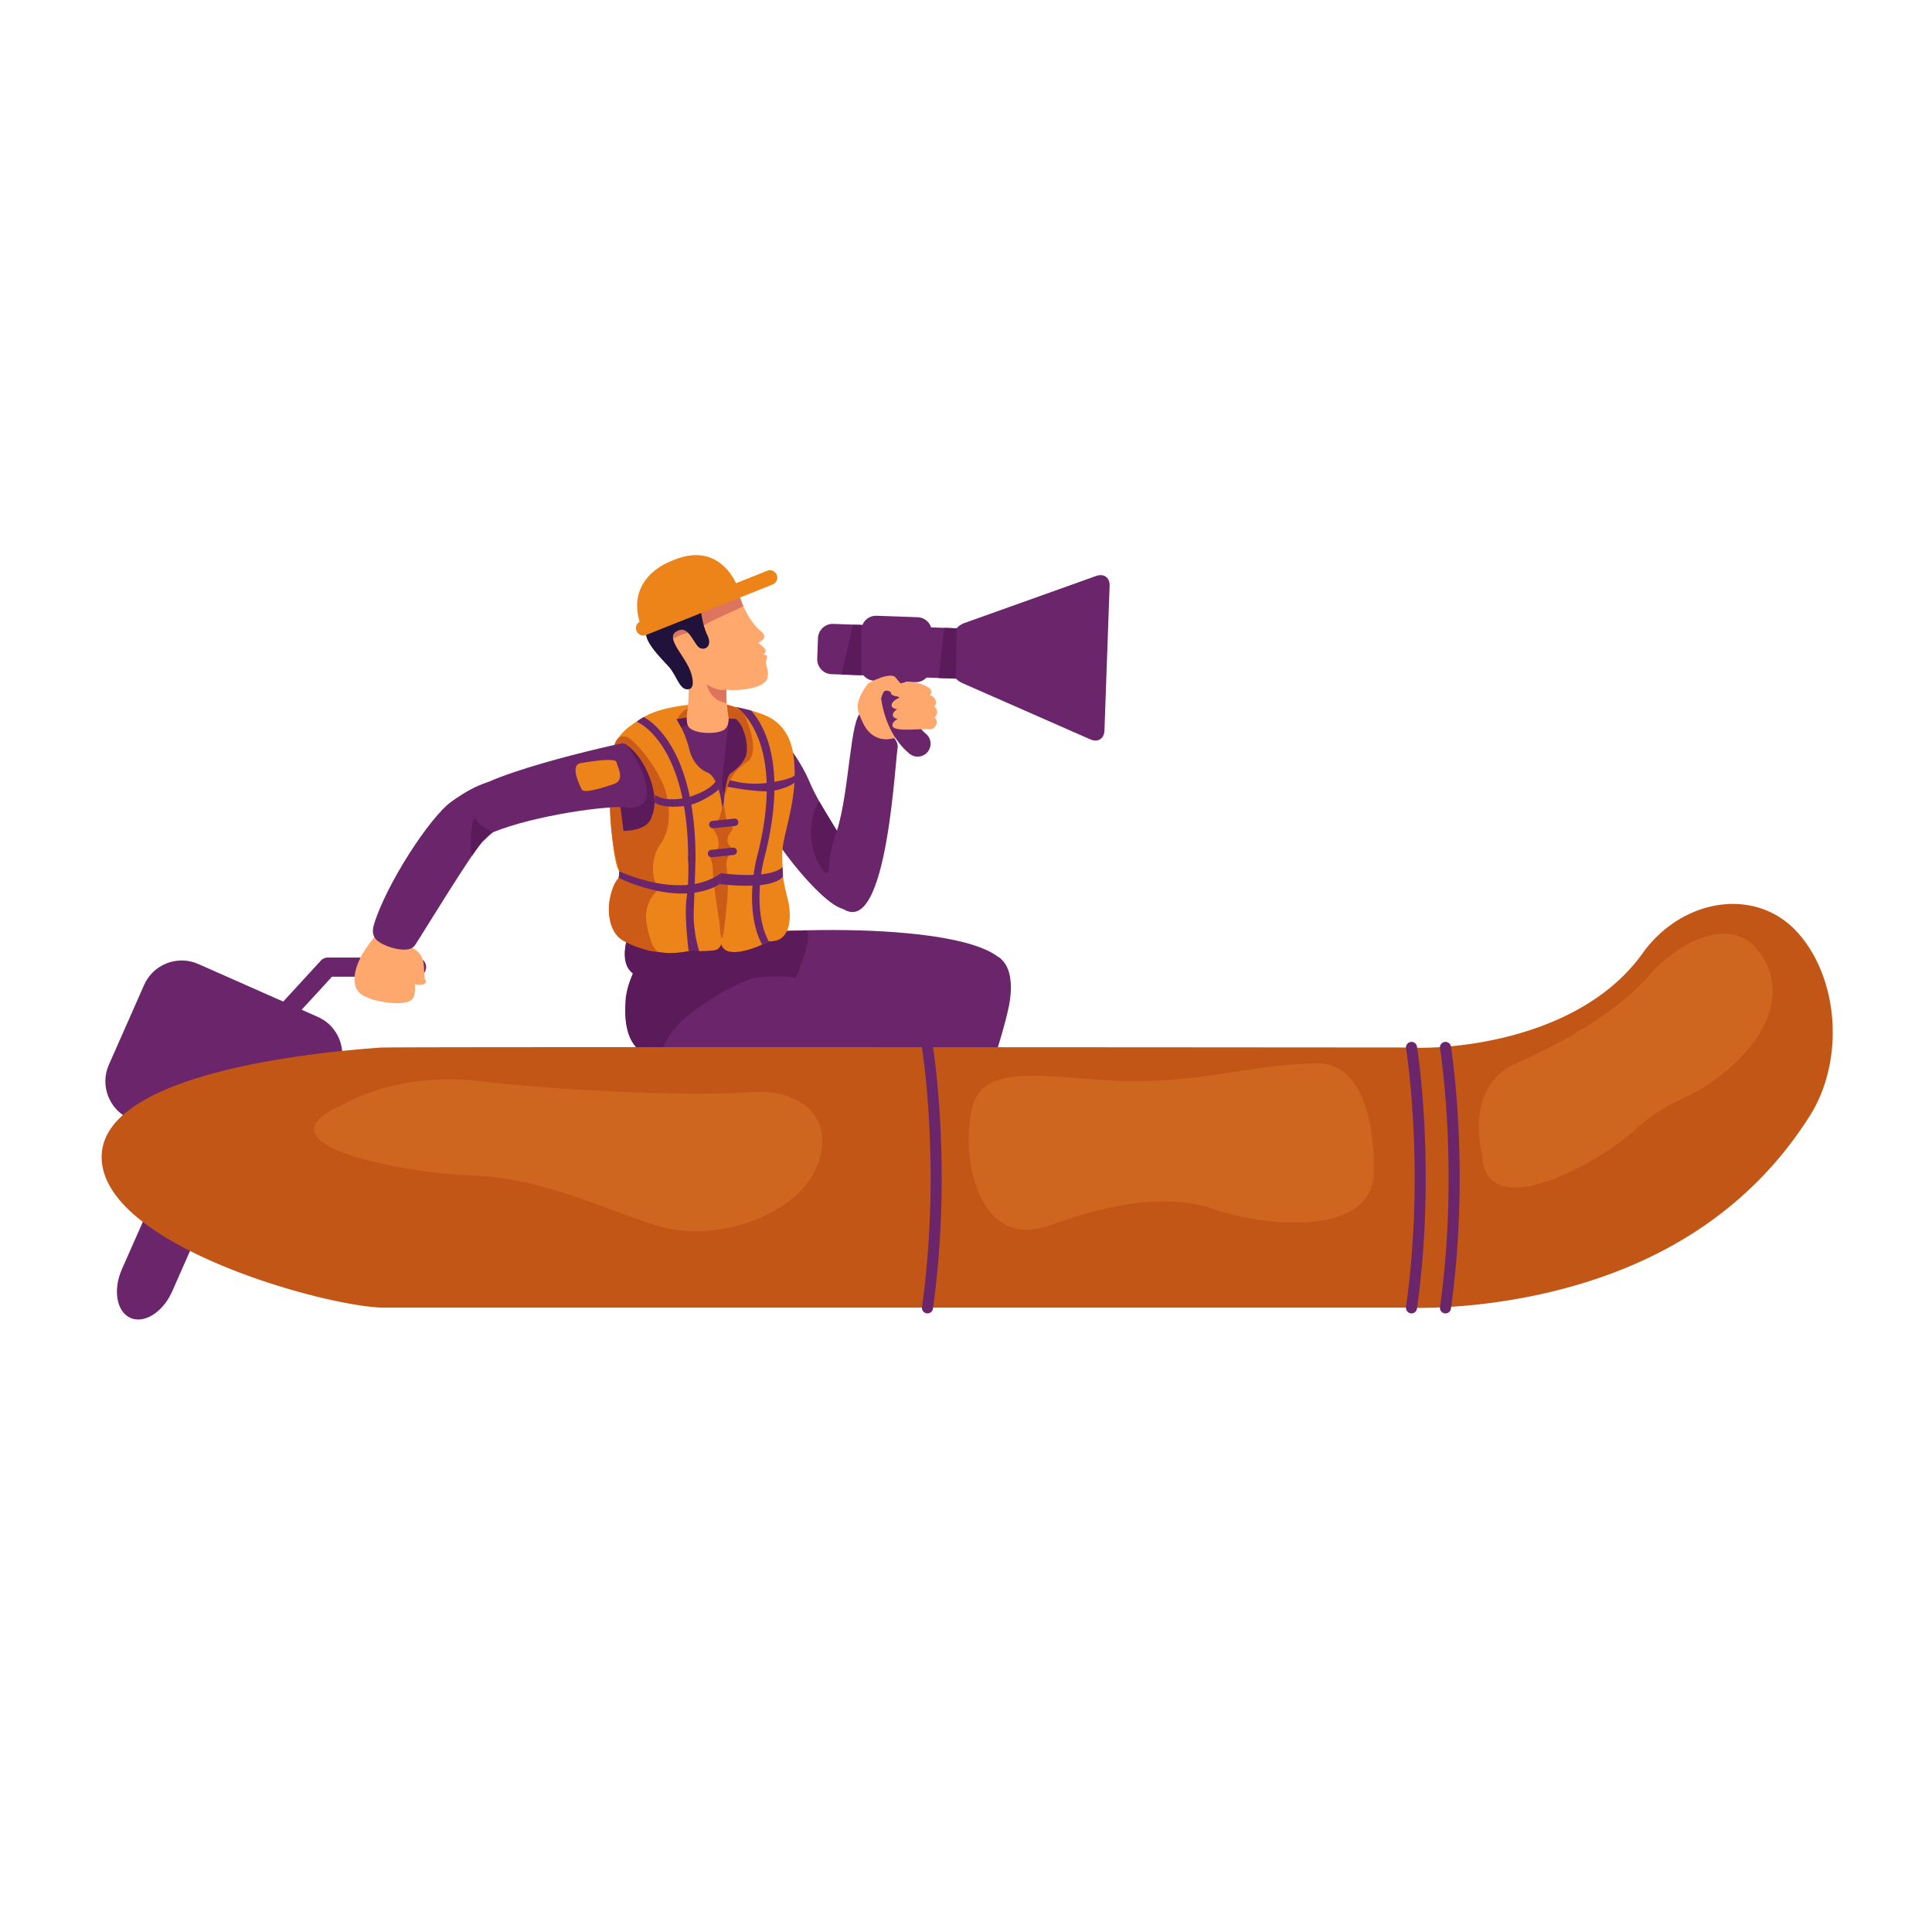 <svg xmlns="http://www.w3.org/2000/svg" width="1024" viewBox="0 0 768 768" height="1024" version="1.0"><defs><clipPath id="a"><path d="M46.34 461.629h38.1v62.898h-38.1zm0 0"/></clipPath><clipPath id="b"><path d="M40.406 359.277H728.54v160.641H40.406zm0 0"/></clipPath></defs><path fill="#6a256b" d="M120.648 457.516c-3.617 8.195-13.28 11.933-21.468 8.312l-47.61-21.062c-8.187-3.625-11.925-13.293-8.304-21.485l14.039-31.785c3.62-8.191 13.28-11.933 21.468-8.308l47.61 21.062c8.187 3.621 11.926 13.29 8.308 21.484l-14.043 31.782"/><g clip-path="url(#a)"><path fill="#6a256b" d="M68.41 513.41c-3.62 8.192-11.074 12.91-16.566 10.48-5.489-2.43-7.02-11.12-3.403-19.316l14.04-31.781c3.62-8.195 11.074-12.91 16.566-10.48 5.492 2.43 7.023 11.12 3.402 19.312L68.41 513.41"/></g><path fill="#6a256b" d="M107.422 413.172c-.918 0-1.84-.332-2.567-1a3.803 3.803 0 01-.226-5.371l22.89-24.922a3.792 3.792 0 012.797-1.23h35.274a3.8 3.8 0 013.797 3.8c0 2.102-1.7 3.801-3.797 3.801h-33.606l-21.761 23.695a3.787 3.787 0 01-2.801 1.227"/><path fill="#ed841a" d="M249.672 289.281s-7.43 5.383-7.582 15.985c-.153 10.601 1 36.996 4.113 41.093 3.113 4.098 12.598-23.828 12.465-30.847-.133-7.024-3.621-31.098-8.996-26.23"/><path fill="#6a256b" d="M253.34 382.176s-12.176 27.05 3.297 37.64c12.465 8.536 50.601 10.457 93.593 9.934 0 0 23.653-1.832 19.297-17.73-5.8-21.196-109.87-33.266-116.187-29.844"/><path fill="#6a256b" d="M285.27 373.55s-4.223 22.403 12.183 30.376c13.215 6.422 46.828 8.437 87.438 1.054 0 0 22.082-5.59 15.32-20.57-9.016-19.973-109.531-15.246-114.941-10.86"/><path fill="#ed841a" d="M247.367 328.559c-.226.421-5.789 8.32-1.164 17.8.367.75.719 1.325 1.063 1.739 3.984 4.843 6.324-11.387 6.007-11.993-.343-.652-4.632-9.964-5.906-7.546"/><path fill="#6a256b" d="M255.797 289.297s-11.602 9.082-16.055 14.332c-4.449 5.246 5.942 10.18 11.035 9.351 5.094-.828 9.797-6.718 9.899-7.082.105-.363-.703-17.187-4.88-16.601"/><path fill="#ed841a" d="M257.754 284.29s4-3.5 23.453-4.825c0 0 15.809 1.117 24.852 5.84 9.043 4.722-12.887 13.812-24.051 12.246-11.164-1.57-32.578-7.356-24.254-13.262"/><path fill="#6a256b" d="M306.594 366.918s-.102 4.586 1.414 8.309c1.52 3.726-.133 8.992-5.328 10.64-5.196 1.653-32.34 6.676-35.278 1.649-2.937-5.028 36.774-26.559 39.192-20.598m-55.942-67.008c-2.98 10.707 14.688 19.942 30.95 24.582 16.261 4.637 26.855-4.117 29.902-14.805 3.043-10.687 5.742-19.785-18.875-23.898-17.781-2.973-38.11.227-41.977 14.121"/><path fill="#6a256b" d="M311.504 309.688s-3.317 24.55-3.996 34.019c-.676 9.469-.625 27.207-1.594 29.535-.969 2.328-53.656 7.406-53.656 7.406s-1.711-30.55-3.653-44.617c-2.117-15.344-4.398-34.246-2.117-37.59 2.282-3.347 64.555.75 65.016 11.247"/><path fill="#6a256b" d="M309.168 291.676s8.047 8.156 12.793 19.476c4.18 9.957 17.937 30.696 22.617 35.953 4.68 5.258-.812 18.586-11.27 13.52-10.46-5.066-32.855-34.445-34.43-46.082-1.573-11.637 3.071-28.023 10.29-22.867"/><path fill="#6a256b" d="M330.715 357s-3.957-8.094 1.965-26.738c5.015-15.774 5.25-45.028 9.77-47.18 0 0 15.179 8.535 14.378 14.035-1.426 9.828-5.14 86.426-26.113 59.883m-79.621-8.488s1.199 14.71-1.774 24.664c-2.902 9.703 1.817 16.832 8.168 14.668 6.36-2.156 30.989-5.89 27.805-12.95-3.191-7.058-30.598-21.66-32.348-17.648l-1.851-8.734"/><path fill="#ffa86e" d="M342.648 286.332s2.852 9.371 12.332 7.215c10.317-2.348 14.067-4.274 14.192-7.754.121-3.484-1.027-12.336-3.188-13.516-2.16-1.175-15.84 1.825-17.992 5.602-2.152 3.777-6.812 6.074-5.344 8.453"/><path fill="#6a256b" d="M386.082 264.102c-.113 3.222-2.844 5.77-6.07 5.656l-49.496-1.766c-3.227-.113-5.77-2.847-5.657-6.074l.297-8.25c.114-3.227 2.844-5.773 6.07-5.656l49.497 1.765c3.226.114 5.77 2.848 5.656 6.075l-.297 8.25"/><path fill="#ed841a" d="M287.426 325.68s.195-16.344 3.004-18.262c1.925-1.316 6.16-4.734 6.422-8.64.261-3.907-.805-9.731-4.223-12.989-3.418-3.258-2-4.488 2.098-3.73 5.554 1.023 18.644 1.886 20.761 18.726 2.117 16.84-4.515 30.68-4.554 38.63-.036 7.952 2.25 29.573-1.649 32.616-3.898 3.043-19.93 10.301-22.39 3.852-2.461-6.45.53-50.203.53-50.203"/><path fill="#6a256b" d="M369.918 265.523c-.117 3.23-2.848 5.774-6.074 5.66l-16.301-.581c-3.227-.114-5.77-2.848-5.652-6.075l.5-14.097c.113-3.227 2.847-5.774 6.07-5.66l16.305.582c3.222.113 5.765 2.847 5.652 6.074l-.5 14.097m69.122 24.907c-.118 3.222-2.626 4.8-5.583 3.5l-51.023-22.438c-2.954-1.3-5.274-5.004-5.16-8.23l.273-7.727c.117-3.226 2.695-6.754 5.734-7.84l52.489-18.754c3.039-1.082 5.433.668 5.316 3.895l-2.047 57.594"/><path fill="#6a256b" d="M364.781 300.773a5.108 5.108 0 01-3.304-1.207c-13.86-11.687-11.766-32.757-11.672-33.648a5.136 5.136 0 015.652-4.559 5.136 5.136 0 014.555 5.645c-.02.203-1.559 16.578 8.082 24.707a5.145 5.145 0 01.617 7.238 5.131 5.131 0 01-3.93 1.824"/><path fill="#ffa86e" d="M344.121 288.715s-3.148-4.297-3.207-7.785c-.059-3.493 3.219-7.961 3.8-8.86.583-.898 9.216-4.996 11.134-2.906 1.918 2.086 2.765 4.016 5.918 5.043 2.968.969-1.024 4.492-3.735 3.293-2.707-1.195-5.05-3.977-6.601-2.594-1.547 1.387-3.532 15.922-7.309 13.809"/><path fill="#ffa86e" d="M367.805 272.535c-.301-.137-1.711-.98-5.73-1.398-4.02-.418-8.934 2.527-7.798 4.68 1.137 2.152 11.098.578 13.375.933 2.282.36 4.395-2.32.153-4.215"/><path fill="#ffa86e" d="M369.512 276.164c-.325-.133-2.121.652-6.48.227-4.36-.43-9.669 2.464-8.434 4.593 1.238 2.13 12.027.614 14.496.973 2.472.36 5.023-3.902.418-5.793"/><path fill="#ffa86e" d="M369.984 280.04c-.328-.138-2.12.647-6.48.222-4.356-.43-9.672 2.465-8.434 4.593 1.239 2.133 12.028.614 14.496.973 2.473.36 5.024-3.902.418-5.789"/><path fill="#ffa86e" d="M369.84 284.07c-.324-.132-2.121.653-6.48.223-4.356-.426-9.673 2.469-8.434 4.598 1.238 2.129 12.027.609 14.5.968 2.469.36 5.02-3.902.414-5.789"/><path fill="#ed841a" d="M267.824 284.273s3.793 4.48 6.121 13.348c0 0 1.258 7.27 7.715 9.668 0 0 6.395 2.8 5.781 24.559-.613 21.761 2.032 41.449-1.605 45.105-3.637 3.656-37.195-1.7-39.672-7.66-2.48-5.965 1.668-38.988 1.668-38.988s8.11.5 10.902-5.11c3.602-7.21.145-22.035-11.48-30.699l-1.691-.637s1.324-3.398 9.847-8.554c6.434-3.887 11.258-2.66 12.414-1.032"/><path fill="#6a256b" d="M255.895 285.023c-.165.098-.32.18-.485.282-.781.488-1.492.968-2.16 1.441.152.223.348.426.613.54.203.085 19.84 9.042 19.688 54.64a1.464 1.464 0 001.414 1.469c.015 0 .031.003.047 0a1.464 1.464 0 001.472-1.461c.141-42.79-16.476-54.633-20.59-56.91"/><path fill="#cd5b18" d="M286.023 366.867c-.02-.293-2.695-16.422-2.68-21.097.02-4.68-2.581-5.95 0-6.918 2.587-.97 2.68-3.27 1.856-6.063-.828-2.797-3.73-4.828-1.086-5.465 2.645-.633 3.04-9.18 3.575-7.703.535 1.473.57 7.137 1.91 7.25 1.34.117 2.109 2.258 1.28 3.285-.823 1.028-1.921 2.774-1.737 4.239.183 1.468 2.289 2.773 1.554 4.183-.73 1.414-1.738 2.512-1.922 4.164-.183 1.653 1.008 7.43.368 14.309-.645 6.879-2.204 25.133-3.118 9.816"/><path fill="#ed841a" d="M311.25 348.363s.246 2.82 1.86 8.996c1.613 6.176 1.792 17.418-7.524 16.852-9.32-.563.75-31.399 5.664-25.848"/><path fill="#6a256b" d="M305.586 374.21c-6.754-12.437-2.168-31.507-2.129-31.67 9.883-36.817.813-53.685-4.84-60.067-1.824-.489-5.57-1.371-5.926-1.407.02.012 20.735 13.02 7.926 60.743-.203.82-4.887 20.27 2.344 33.714.941-.414 1.82-.84 2.637-1.261-.008-.016-.004-.035-.012-.051"/><path fill="#6a256b" d="M288.832 309.625s6.856 2.996 17.18 1.469c0 0 8.035-1.121 9.906-2.828 0 0 .566 1.129.195 2.39-.367 1.27-5.683 3.41-10.039 3.867-4.36.457-17.344-1.597-18.554-2.253l1.312-2.645"/><path fill="#ed841a" d="M246.66 348.355s-2.004 1.211-3.36 5.387c-1.347 4.172-3.69 16.387 6.805 21.442 10.493 5.054 22.372 3.773 24.063 2.668 1.687-1.11.285-23.461-.172-23.57-.453-.106-27.336-5.927-27.336-5.927"/><path fill="#6a256b" d="M273.547 340.23s.45 9.641-.59 16.63c-1.043 6.988.777 21.113.777 21.113l4.387.613s-2.734-7.457-2.336-16.988c.399-9.532.723-19.559.676-22.164-.043-2.61-2.914.796-2.914.796m13.063 6.88s18.94 2.699 24.476-2.426l.164 3.68s-2.457 5.648-25.125 3.07l.484-4.325m-3.265-17.863a1.467 1.467 0 01-.149-2.926l8.68-.906a1.46 1.46 0 011.61 1.305c.085.808-.5 1.527-1.305 1.613l-8.68.906c-.055.008-.105.008-.156.008m-.492 11.527a1.468 1.468 0 01-1.457-1.316 1.466 1.466 0 011.304-1.613l8.684-.906a1.47 1.47 0 01.305 2.921l-8.684.907c-.05.004-.102.007-.152.007"/><path fill="#cd5b18" d="M242.457 320.984s10.477-.254 12.035-2.363c1.559-2.11 2.586-5.3 1.387-10.355-1.203-5.055-6.184-11.899-8.441-12.852l-3.168.7s.835-4.278 4.566-3.27c3.73 1.011 14.031 14.144 16.031 22.668 2 8.52 1.082 15.398-2.492 20.261-3.574 4.86-3.195 13.207-1.691 15.18 0 0-1.301.985.609 3.172 0 0-5.957 4.484-4.133 13.84 1.824 9.355 3.934 10.558 5.86 10.7 1.925.14 4.953.616 11.09-.638 0 0 11.812 1.633 12.628-2.625 0 0 .34 3.52 5.953 3.04 5.614-.477 11.743-3.579 12.895-4.231 0 0 5.07.476 7.234-4.121l7.387-.262s2.379.442 0 8.645-4.434 9.363-4.434 9.363-11.511-1.883-19.945 1.86c-8.433 3.738-38.203 18.84-33.207 33.199 0 0-22.273-6.622-10.66-35.704 0 0-4.93-3.558-2.91-12.644 0 0-7.817-2.086-6.961-15.02 0 0 .742-7.113 3.87-10.574l.243-2.594s-3.375-9.66-3.746-25.375"/><path fill="#5b1a5a" d="M248.176 295.621s5.738 2.55 9.887 12.926c4.144 10.375.953 16.117.953 16.117s-.465 5.379-11.184 5.64l-1.344-10.855 1.688-23.828"/><path fill="#6a256b" d="M368.395 405.691s5.859 7.868 3.671 21.465c-2.187 13.602-12.832 41.047-15.207 55.024-2.375 13.98-12.293-5.832-14.492-10.97-2.199-5.136-6.129-47.378.774-54.667 6.898-7.29 22.648-15.16 25.254-10.852"/><path fill="#6a256b" d="M398.2 381.602s5.66 4.097 2.89 18.171c-2.66 13.516-12.832 41.047-15.211 55.024-2.375 13.976-12.29-5.836-14.488-10.973-2.2-5.137-6.13-47.379.77-54.664 6.901-7.289 23.433-11.867 26.038-7.558"/><path fill="#5b1a5a" d="M332.68 330.262s-3.028 7.402-3.075 14.422c-.05 7.02-7.242-3.747-7.187-13.04.05-9.292 3.285-13.007 3.285-13.007l6.977 11.625"/><path fill="#cd5b18" d="M269.273 285.84s1.903-5.29 9.813-6.047c7.91-.762 15.398.234 17.598 6.047 2.199 5.812 4.753 14.168 0 17.308-4.754 3.141-6.993 6.942-7.965 11.293-.973 4.352-2.711-6.156 0-10.8 2.71-4.649 6.789-7.34 4.996-11.621-1.797-4.282-2.695-7.266-7.195-6.997-4.5.27-15.786 3.97-15.645 4.258.148.293-1.96-2.707-1.602-3.441"/><path fill="#ffa86e" d="M288.742 269.172s-.332 9.8.918 16.414c0 0 .293 3.523-2.25 4.762-3.672 1.785-12.45 1.218-13.89-1.774-1.883-3.906 1.625-7.148-.364-24.844-1.054-9.433 13.805 1.02 15.586 5.442"/><path fill="#ffa86e" d="M259.61 256.25c6.28 8.96 18.628 11.133 27.581 4.852 8.957-6.286 11.125-18.645 4.848-27.606-6.277-8.96-18.629-11.133-27.582-4.848-8.957 6.286-11.125 18.641-4.848 27.602"/><path fill="#ffa86e" d="M292.984 234.848s10.473 24.722 11.989 30.922c1.027 4.18-.313 6.488-6.75 7.875-11.844 2.546-27.727-1.836-37.602-16.079-3.867-5.582 26.977-29.828 32.363-22.718"/><path fill="#dc745e" d="M293.223 235.41s1.855 4.848 2.172 5.406c.316.563-13.286 5.899-16.985 8.594-3.7 2.692-7.965 1.973-11.598 5.149-3.636 3.171-6.917 3.394-6.917 3.394s-3.7-3.473-2.895-6.758c.809-3.285 35.867-16.148 36.223-15.785"/><path fill="#21123b" d="M278.527 241.313s.313 6.312 2.645 11.128c2.328 4.817-1.41 6.383-3.367 4.883-1.961-1.5-4.004-8.082-7.684-6.863-3.68 1.223-2.902 3.621-1.305 6.547 1.598 2.93 4.957 7.078 6.047 11.004 1.086 3.925.621 6.375-2.133 5.957-2.753-.414-3.902-5.598-6.902-8.969-2.996-3.371-11.25-10.836-8.71-16.277 2.534-5.438 21.41-7.41 21.41-7.41"/><path fill="#ffa86e" d="M296.113 242.355s2.657 5.532 6.032 8.25c2.918 2.352 1.753 3.739-1.614 5.372-2.629 1.273-7.851-14.622-4.418-13.622"/><path fill="#ffa86e" d="M302.738 260.68s1.977-.856 1.516-2.274c-.465-1.414-2.543-2.222-3.473-3.765-.93-1.543.563 6.109 1.957 6.039"/><path fill="#ffa86e" d="M302.488 260.324s2.242-.586 2.453.738c.164 1.04-.851 1.52-.343 3.364.332 1.219-.485 2.629-1.153 1.355-.664-1.273-1.734-4.832-.957-5.457"/><path fill="#ed841a" d="M255.727 252.637a2.94 2.94 0 01-2.727-1.852 2.933 2.933 0 011.64-3.812l50.32-20.082a2.934 2.934 0 112.177 5.453l-50.325 20.082c-.359.14-.726.21-1.085.21"/><path fill="#ed841a" d="M293.715 234.54s-6.422-21.263-27.746-11.138c0 0-18.723 6.934-10.715 26.63l38.46-15.493"/><path fill="#dc745e" d="M288.719 274.035c.004.172-2.977 1.094-7.832-2.015 0 0 1.27 6.445 7.832 7.445v-5.43"/><path fill="#ffa86e" d="M160.805 375.746s4.797.797 6.683 4.399c1.883 3.601.512 8.058 1.711 9.601 1.2 1.543-3.597 3.086-6.851 0s-5.48-16.86-1.543-14"/><path fill="#ffa86e" d="M148.871 372.516s-7.902 8.746-7.945 16.543c-.031 6.343 4.347 6.984 6.176 7.898 1.828.918 15.875 4.102 17.472-.926 1.602-5.027-2.285-15.656-2.285-20.285s-12.68-6.398-13.418-3.23"/><path fill="#6a256b" d="M247.438 295.414s-62.817 13.379-64.09 23.379c-1.274 9.996-6.137 19.621 12.507 12.074 17.122-6.93 46.11-10.738 52.774-9.922 18.207 2.223 2.117-25.472-1.191-25.53"/><path fill="#6a256b" d="M205.46 315.512s-2.933-13.422-26.034 3.164c-8.653 6.215-26.09 33.129-30.801 48.965-1.512 5.082 1.648 6.761 4.176 7.972 3.25 1.555 10.097 3.258 12.16.133 3.668-5.562 22.816-37.191 27.008-41.297 5.465-5.355 18.789-15.46 13.492-18.937"/><path fill="#ed841a" d="M230.84 303.36s13.68-2.52 14.18-.454c.5 2.067 3.593 7.266-1.079 8.805-4.671 1.543-11.754 3.754-12.617 2.2-.863-1.552-4.969-9.845-.484-10.552"/><path fill="#5b1a5a" d="M195.855 330.867s-5.062-2.25-6.8-5.277c-1.743-3.027-2.633 16.32-1.29 14.398 1.344-1.922 5.438-8.105 8.09-9.12m146.512-82.462v20.012l-7.863-.281 4.586-19.73h3.277m37.645 21.355l.195-20.004-4.824-.172-2.293 19.926 6.922.25M248.914 374.723s-2.441 8.793 2.742 12.261c0 0-2.656 5.075-3 10.817-.34 5.742-.226 13.648 4.18 18.453 4.402 4.805 9.785 6.64 9.785 6.64s-1.488-9.417 11.152-19.457c12.633-10.035 24.157-14.437 26.5-14.796 2.344-.36 12.274-1.032 15.97.132 0 0 4.753-10.113 5.019-15.273 0 0 .46-3.324-.895-3.676l-7.547.266s-.445 1.394-2.12 2.851c-1.673 1.457-5.114 1.27-5.114 1.27s-4.137 2.32-8.402 3.457c-4.266 1.137-5.18.8-6.657.75-1.476-.05-3.445-1.188-3.789-3.016 0 0-.636 2.13-2.629 2.387-1.992.254-6.144.336-6.144.336s-2.5-.426-4.176-.035c-1.68.398-6.348.96-8.559.77-2.21-.196-6.238-.614-7.855-1.114-1.613-.496-5.488-1.508-8.426-3.176l-.035.153"/><path fill="#6a256b" d="M260.324 315.906s3.153 3.11 12.574 1.227c0 0 9.207-2.375 11.743-6.801 0 0 .812 2.742.992 3.344.18.601-7.266 5.844-12.852 6.629-5.582.789-10.289.355-12.566-1.297l.11-3.102m-14.122 30.454s24.938 11.956 40.406.75l-.484 4.324s-6.457 4.613-18.324 3.64c-11.867-.976-21.84-6.12-21.84-6.12l.242-2.595"/><path fill="#5b1a5a" d="M270.875 289.281l-1.89-3.379 3.956-.664s.004 2.258.442 3.035l-2.508 1.008m18.883-3.652l2.87.16s1.911 1.813 2.685 4.004c.769 2.195 1.062 2.926 1.273 4.312.215 1.38.34 2.524.3 3.415-.034.89.032 1.94-.472 3.207-.504 1.261-1.328 2.3-1.328 2.3s-1.024 1.543-2.777 2.965c-1.754 1.422-1.957 1.45-1.957 1.45s-.407.363-.735 1.042c-.324.688-.484 1.286-.484 1.286l-.785 3.335-.282 2.313s-1.105-1.14-.953-4.703c.149-3.567.535-6.211.535-6.211l1.047-9.418 1.063-9.457"/><g clip-path="url(#b)"><path fill="#c25617" d="M714.578 370.695c-16.515-18.34-45.902-13.707-61.668 8.309-23.863 33.324-73.394 38.238-92.195 37.422a23.567 23.567 0 00-1.492-.035s-402.262-.336-407.696.035c-.656.027-1.312.07-1.96.14-29.337 2.141-109.16 10.946-109.16 43.364 0 35.285 89.988 59.754 112.124 59.875.043 0 .082.004.125.004h405.926c1.063.043 2.84.093 5.23.093 9.72 0 29.586-.82 52.711-6.367 45.907-11.008 80.536-34.558 102.918-69.996 13.829-21.894 11.649-54.512-4.863-72.844"/></g><path fill="#cf661f" d="M546.133 466.32s2.015-43.941-22.668-43.617c-24.684.324-43.824 7.219-73.043 7.074-29.215-.144-58.332-8.765-63.668 9.485-5.34 18.254 1.207 58.316 30.422 47.824 29.219-10.492 49.87-11.961 66.496-6.09 16.621 5.871 61.453 11.742 62.46-14.676M136.07 439.262s21.461-13.637 55.414-9.43c33.953 4.203 88.567 5.89 107.09 4.313 18.52-1.579 34.047 9.43 26.285 29.242-7.765 19.812-40.66 31.258-64.175 23.699-23.512-7.555-45.907-18.984-73.57-19.875-27.665-.89-86.884-12.445-51.044-27.95"/><path fill="#6a256b" d="M561.098 522.102a2.199 2.199 0 01-2.18-2.504c7.684-55.032.086-102.403.008-102.871a2.2 2.2 0 011.812-2.532 2.195 2.195 0 012.528 1.813c.078.48 7.785 48.512.007 104.199a2.199 2.199 0 01-2.175 1.895m-192.41 0a2.196 2.196 0 01-2.18-2.504c7.683-55.032.086-102.403.008-102.871a2.2 2.2 0 011.812-2.532 2.195 2.195 0 012.527 1.813c.079.48 7.786 48.512.008 104.199a2.202 2.202 0 01-2.175 1.895m205.91 0a2.196 2.196 0 01-2.18-2.504c7.684-55.032.086-102.403.008-102.871a2.2 2.2 0 011.812-2.532 2.195 2.195 0 012.528 1.813c.078.48 7.785 48.512.007 104.199a2.202 2.202 0 01-2.175 1.895"/><path fill="#cf661f" d="M589.121 458.617s-7.332-26.703 13.567-35.914c20.894-9.21 41.425-21.687 52.792-34.894 11.364-13.211 31.528-23.48 42.528-11.008 10.996 12.476 8.43 30.164-8.434 45.902-16.867 15.735-23.828 12.067-39.594 26.375-15.765 14.309-60.125 38.156-60.859 9.54"/></svg>
